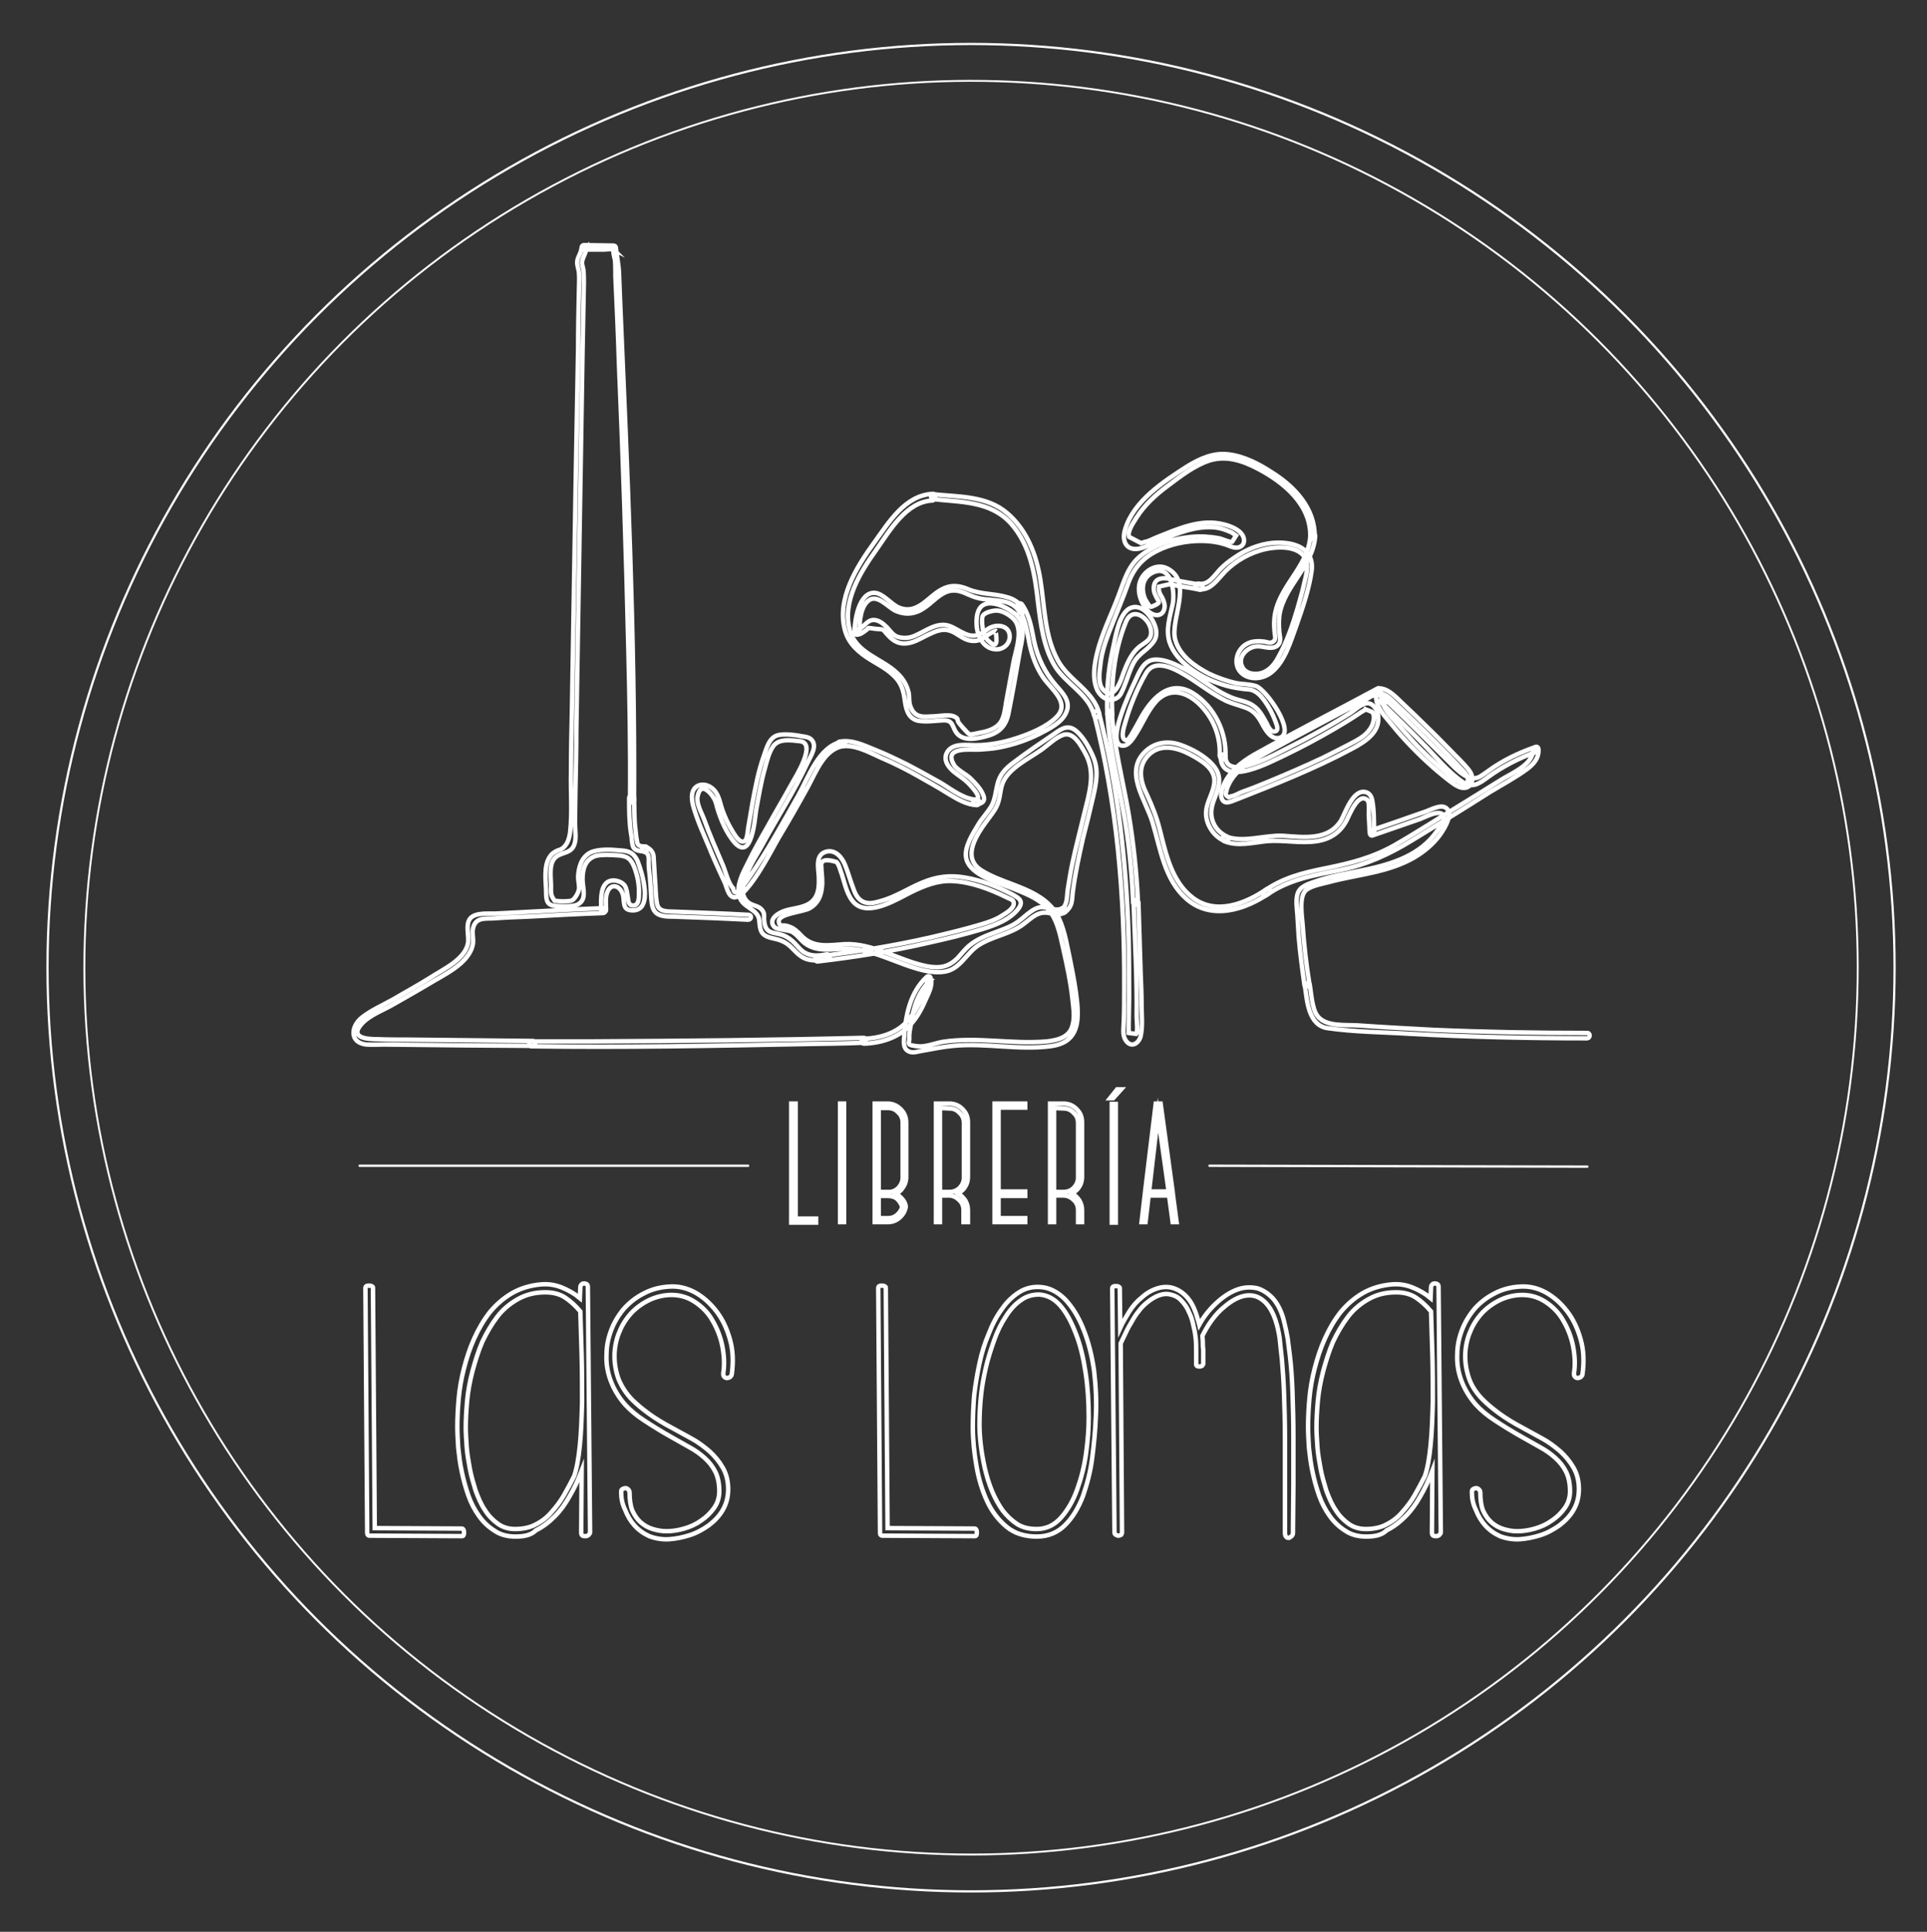 <?xml version="1.0" encoding="utf-8"?>
<!-- Generator: Adobe Illustrator 23.0.0, SVG Export Plug-In . SVG Version: 6.00 Build 0)  -->
<svg version="1.1" id="Capa_1" xmlns="http://www.w3.org/2000/svg" xmlns:xlink="http://www.w3.org/1999/xlink" x="0px" y="0px"
	 viewBox="0 0 434 435" style="enable-background:new 0 0 434 435;" xml:space="preserve">
<rect x="0" y="0" width="434" height="435" fill="#333333" stroke="none"/>
<style type="text/css">
	.st0{fill:none;stroke:#FFFFFF;stroke-miterlimit:10;}
	.st1{fill:none;stroke:#FFFFFF;stroke-width:0.523;stroke-linecap:round;stroke-linejoin:round;stroke-miterlimit:10;}
	.st2{fill:none;stroke:#FFFFFF;stroke-width:0.424;stroke-miterlimit:10;}
	.st3{fill:none;stroke:#FFFFFF;stroke-width:0.5;stroke-miterlimit:10;}
</style>
<g>
	<path class="st0" d="M357.5,232.6c-11.5,0-23.1-0.2-34.6-0.7c-5.7-0.3-11.4-0.6-17-1c-2.8-0.2-7.5,0.4-9.3-2.3
		c-1.1-1.6-1.3-5-1.6-6.8c-0.1-0.7-1.2-0.4-1.1,0.3c0.5,3.4,0.8,8.7,5,9.4c6.2,0.9,12.6,0.9,18.8,1.3c13.2,0.7,26.5,1,39.8,1
		C358.2,233.7,358.2,232.6,357.5,232.6"/>
	<path class="st0" d="M294.9,221.5c-0.7-4.3-1.2-8.6-1.5-13c-0.1-1.9-1-6.7,0.8-8.1c1.3-1,3.7-1.4,5.2-1.8
		c6.4-1.7,13.2-2.1,19.1-5.5c2.2-1.3,4.3-3,5.8-5.1c0.8-1.1,2.6-3.9,1.9-5.4c-0.9-2.1-4-0.2-5.3,0.2c-4,1.4-8,2.8-12.1,4.2
		c0.2,0.2,0.5,0.4,0.7,0.5c-0.1-2.3,0-4.8-0.4-7c-0.1-0.9-0.5-1.8-1.4-2.1c-3-0.9-4.7,4.7-5.7,6.4c-2.9,4.6-8.5,3.7-13.1,3.4
		c-4.1-0.2-9.1,1.7-12.9,0.1c-0.6-0.3-0.9,0.8-0.3,1.1c3,1.3,6.6,0.3,9.7,0c3.8-0.3,7.5,0.6,11.3,0c3-0.5,5.2-2,6.6-4.7
		c0.6-1.1,2.6-6.5,4.7-4.5c0.5,0.5,0.2,3,0.3,3.7c0.1,1.2,0.1,2.5,0.2,3.7c0,0.3,0.3,0.7,0.7,0.5l10.7-3.7c1.1-0.4,4.6-2.4,5.3-0.6
		c0.4,0.9-1.6,3.4-2.2,4.2c-4,5.1-10.7,6.9-16.8,8.1c-3.2,0.7-6.5,1.2-9.7,2.3c-1.7,0.6-3.8,1.1-4.3,3c-0.4,1.5-0.1,3.2,0,4.7
		c0.1,1.6,0.2,3.3,0.3,4.9c0.3,3.6,0.8,7.3,1.3,10.9C293.9,222.4,295,222.1,294.9,221.5"/>
	<path class="st0" d="M276.4,188.4c-1.7-0.8-2.9-2.1-3.4-3.9c-0.5-1.8,0-3.4,0.7-5.1c1-2.5,1.5-4.9-0.5-7.1
		c-1.8-2.1-4.8-3.7-7.4-4.6c-2.6-0.9-5.4-0.6-7.5,1.2c-5.5,4.7-0.2,11.2,1.3,16.4c1.8,6,2.7,12.8,7.6,17.1
		c5.6,4.9,13.2,2.5,18.7-1.3c0.6-0.4,0-1.3-0.6-0.9c-4.8,3.3-11.4,5.9-16.6,2c-4.8-3.6-6.1-9.9-7.5-15.4c-0.7-2.8-1.7-5.3-2.9-7.9
		c-1.5-3-2.2-6.3,0.4-8.9c2.6-2.6,6.3-1.7,9.2-0.2c2.4,1.3,5.8,3.1,5.6,6.3c-0.2,2.8-2.3,5-1.8,8c0.4,2.3,1.9,4.3,4.1,5.3
		C276.5,189.6,277.1,188.7,276.4,188.4"/>
	<path class="st0" d="M285.2,201.6c5-3.6,10.8-4.5,16.7-5.7c5.9-1.2,10.9-3.5,16-6.6c5.9-3.6,11.8-7.2,17.6-10.9
		c2.8-1.7,5.8-3.3,8.4-5.2c1.6-1.2,2.7-2.5,2.6-4.5c0-0.3-0.3-0.7-0.7-0.5c-2.8,1-5.6,2.2-8.2,3.8c-1.4,0.8-2.6,1.8-4,2.7
		c-2.2,1.5-4.4-0.4-6-1.9c-5.2-5.1-10.3-10.3-15.6-15.3c-0.5-0.5-1.3,0.3-0.8,0.8c3.1,3,6.2,6,9.2,9.1c2.8,2.8,5.6,6.3,8.9,8.6
		c2.2,1.6,3.8,0.5,5.8-1c3.3-2.4,7-4.3,10.9-5.7c-0.2-0.2-0.5-0.4-0.7-0.5c0,3.3-4.6,5.2-6.9,6.6c-2.8,1.7-5.6,3.5-8.4,5.2
		c-5.3,3.2-10.5,6.6-15.9,9.7c-4.9,2.8-10,4.1-15.5,5.2c-5.1,1-9.9,2.2-14.1,5.3C284.1,201,284.6,202,285.2,201.6"/>
	<path class="st0" d="M312.1,157.1c-0.5-0.4-1.1-0.6-1.7-0.5c-0.3,0-0.6,0.2-0.5,0.5c0.2,1.9,1.3,3.4,2.5,4.8c1.4,1.7,2.8,3.4,4.3,5
		c3,3.2,6.2,6.2,9.7,8.9c1.1,0.8,2.5,2,4,1.5c1.6-0.7,1.4-2.7,0.5-3.8c-1.3-1.7-3-3.2-4.4-4.7c-1.7-1.7-3.3-3.4-5-5
		c-1.9-1.9-3.8-3.7-5.7-5.5c-1.4-1.3-3-3.2-5.1-3.3c-0.7,0-0.7,1,0,1.1c1.7,0.1,3.1,1.9,4.3,3c1.4,1.3,2.8,2.6,4.1,3.9
		c2.7,2.6,5.3,5.2,7.9,7.9c0.7,0.7,1.3,1.4,2,2.1c0.6,0.7,1.6,1.5,1.6,2.5c-0.1,2.6-4-0.8-4.6-1.3c-2.7-2.2-5.3-4.6-7.7-7.2
		c-1.3-1.4-2.6-2.9-3.9-4.4c-1.3-1.5-3.1-3.3-3.2-5.3l-0.5,0.5c0.4,0,0.8,0.1,1.2,0.3C312.1,158.5,312.6,157.6,312.1,157.1"/>
	<path class="st0" d="M310.3,155c-8.9,4.8-17.9,9.4-26.7,14.3c-3,1.6-6.1,3.7-7.7,6.8c-0.5,1-1.1,2.4-0.8,3.5c0.5,1.7,1.9,1,3.2,0.5
		c8.9-3.5,17.8-7,26.2-11.5c2.8-1.5,6.3-3.6,5.9-7.3c-0.1-1.1-0.7-2.3-1.7-2.8c-1.5-0.7-3.4,1.3-4.5,2c-4.6,2.9-9.3,5.5-14.1,7.9
		c-2.3,1.1-13.9,7.8-14.1,2c0-0.7-1.1-0.7-1.1,0c0.3,7.3,11.7,0.9,14.6-0.4c3.7-1.8,7.3-3.7,10.9-5.8c1.9-1.1,3.7-2.2,5.5-3.4
		c0.3-0.2,0.7-0.5,1.1-0.7c0.2-0.1,0.4-0.2,0.5-0.4c0.5,0.2,1,0.4,1.5,0.6c0.9,0.9,0.2,3-0.4,3.8c-1.1,1.7-3,2.6-4.7,3.5
		c-1.9,1-3.9,2-5.9,3c-4,1.9-8.2,3.7-12.3,5.4c-1.9,0.8-3.9,1.6-5.9,2.3c-0.8,0.3-1.7,0.9-2.5,1c-0.2,0.1-0.4,0.2-0.6,0.2
		c-0.6-0.3-0.8-0.7-0.5-1.3c0.1-0.6,0.3-1.1,0.6-1.7c1.5-3,4.6-5,7.5-6.5c8.7-4.8,17.6-9.4,26.4-14.2
		C311.4,155.7,310.9,154.7,310.3,155"/>
	<path class="st0" d="M276,170.5c0.3-5.6-2.5-11.4-7.3-14.4c-5.5-3.4-9.6,1.5-12,6c-0.6,1.1-1.2,2.2-1.8,3.2
		c-0.1,0.1-0.8,1.4-1.1,1.4c-1.7,0-0.6-3.2-0.4-3.9c1.1-3.8,2.7-7.8,4.7-11.2c2.2-3.8,7.4-0.5,10.1,1.2c2.6,1.7,5.1,3.6,7.9,5
		c1.3,0.6,2.6,0.9,4,1.4c2,0.6,3,1.7,4,3.5c0.7,1.3,2.1,4.1,4.2,3.4c3.6-1.3-3.2-10.9-5.4-11.6c-1.5-0.5-3.1-0.4-4.6-0.7
		c-2.1-0.5-4.1-1.2-6-2.1c-3.1-1.6-6.6-4-7.6-7.6c-1.3-4.5,4.2-13-1.8-16.1c-2.2-1.1-4.7,0.2-5.8,2.2c-1.3,2.4-0.3,5.6,1.5,7.4
		c1.4,1.4,3.6,1.3,3.7-1.1c0-0.6-0.2-1.1-0.4-1.6c-0.1-0.3-0.3-0.6-0.5-0.9c-0.3-0.6-0.5-1.2-0.4-1.9c0.7-0.2,1.4-0.3,2.2-0.5
		c1,0,2.1,0.4,3.1,0.5c1.3,0.2,2.6,0.4,3.9,0.7c0.7,0.1,1-0.9,0.3-1.1c-1.7-0.3-3.4-0.6-5.1-0.9c-1.2-0.2-2.7-0.8-4-0.5
		c-1.5,0.3-1.8,1.9-1.4,3.2c0.1,0.3,0.3,0.6,0.4,0.9c0.6,1.2,1.1,1.2-0.3,1.9c-1.1,0.5-1,0.5-1.6-0.4c-0.2-0.3-0.4-0.7-0.6-1
		c-0.9-2.1-0.7-4.6,1.4-5.8c4.5-2.5,5.4,4.2,4.8,7c-0.6,2.8-1.6,5.6-0.7,8.5c0.8,2.4,2.5,4.2,4.4,5.7c2.2,1.7,4.8,3,7.4,3.8
		c1.5,0.5,3,0.8,4.6,1c0.6,0.1,1.3,0.1,1.9,0.2c1.4,0.4,2.3,1.4,3.1,2.5c1,1.4,1.8,2.9,2.4,4.5c0.2,0.6,1.2,2.6-0.5,2.4
		c-0.6-0.1-1.2-1.3-1.4-1.8c-1.1-1.9-1.8-3.5-3.9-4.5c-1.3-0.6-2.8-0.8-4.2-1.4c-1.4-0.6-2.7-1.3-4-2.2c-2.4-1.5-4.6-3.3-7.1-4.5
		c-1.9-1-4.5-2.1-6.6-1.7c-2.3,0.5-3.2,3.5-4.1,5.3c-0.8,1.7-6.4,13.5-2.7,14c1.5,0.2,2.6-1.8,3.3-2.9c1.5-2.4,2.6-5.2,4.6-7.3
		c3.7-3.6,8.1-1.2,10.9,2.4c2.3,2.9,3.4,6.5,3.2,10.1C274.9,171.2,276,171.2,276,170.5"/>
	<path class="st0" d="M269.6,132.6c2.5,0.6,4-1.3,5.5-3c2.2-2.6,5.3-4.6,8.6-5.6c2.8-0.9,8.4-1.5,10.2,1.6c1,1.7,0.2,4.1-0.2,5.9
		c-0.4,1.9-1,3.7-1.5,5.6c-1.1,3.7-2.4,7.5-4.3,10.9c-0.8,1.5-1.9,2.9-3.6,3.5c-1.5,0.5-3.7,0.3-4.5-1.3c-1.1-2.1,0.8-4.2,2.8-4.6
		c1.4-0.3,2.8,0.5,4.2,0.2c0.9-0.2,1.4-0.8,1.5-1.6c0.1-0.7-0.2-1.5-0.2-2.3c-0.1-1.2-0.1-2.5,0.1-3.7c1.2-6.4,7.5-10.7,8-17.4
		c0.1-0.7-1-0.7-1.1,0c-0.5,7.1-7.6,11.5-8.1,18.7c-0.1,1.1,0,2.2,0.1,3.2c0.1,0.7,0.4,1.6-0.8,2c-0.4,0.1-1-0.1-1.4-0.2
		c-1.5-0.2-3-0.2-4.3,0.6c-2.3,1.4-3,5-0.7,6.7c2,1.5,4.9,1,6.7-0.6c2.8-2.4,4.1-6.8,5.3-10.1c1.4-4,2.9-8.3,3.5-12.5
		c0.5-3.5-1.6-5.6-5-6.2c-3.9-0.7-7.9,0.4-11.2,2.4c-1.6,1-3.2,2.1-4.5,3.5c-1.3,1.4-2.6,3.6-4.8,3.1
		C269.2,131.4,268.9,132.5,269.6,132.6"/>
	<path class="st0" d="M296.1,120.9c0.1-6.4-4.5-11.3-9.6-14.5c-2.9-1.9-6.3-3.7-9.9-4.1c-3.4-0.4-6.4,1-9.2,2.7
		c-5.3,3.4-12.1,7.8-14,14.2c-0.6,1.8-0.3,4.1,1.9,4.4c1.5,0.2,3.1-0.7,4.5-1.3c2-0.8,4-1.7,6.1-2.4c2.1-0.7,4.2-1.2,6.4-1.2
		c1,0,2,0.1,3,0.4c0.7,0.2,1.4,0.5,2.1,0.8c0.3,0.2,0.7,0.5,1,0.7c-0.3,0.5-0.6,0.9-0.9,1.4c-0.5,0.2-2.3-0.7-3-0.8
		c-0.8-0.1-1.6-0.3-2.3-0.3c-1.8-0.2-3.7-0.1-5.5,0.2c-3.4,0.5-6.9,1.8-9.6,3.9c-3,2.3-3.8,5.5-5.1,8.9c-1.4,3.8-3.2,7.4-4.4,11.3
		c-0.9,3-1.8,6.9-0.6,9.9c0.7,1.7,2.6,3.2,4.5,2.1c0.9-0.5,1.2-1.5,1.6-2.4c0.8-1.9,1.3-3.9,2.3-5.7c1.1-1.9,2.8-2.6,4.1-4.2
		c0.9-1,1.1-2.1,0.8-3.4c-0.5-2.1-2.8-5.5-5.4-4.7c-3,0.9-3.7,7.1-4.3,9.5c-1.1,4.8-1.4,9.8-1.2,14.7c0,0.7,1.1,0.7,1.1,0
		c-0.3-7,0.4-14.5,3.1-21c1.5-3.6,5.2-0.8,5.6,1.8c0.4,2.4-1.4,2.8-2.8,4c-1.7,1.5-2.6,3.7-3.4,5.8c-0.4,1.2-2.1,6.8-4.7,3.5
		c-1-1.2-0.7-3.7-0.5-5.2c0.3-3.4,1.6-6.6,2.8-9.6c1.1-2.8,2.3-5.6,3.3-8.4c1.2-3.6,3.2-6.1,6.6-7.8c3.1-1.6,6.6-2.3,10-2.3
		c1.7,0,3.5,0.2,5.1,0.7c0.9,0.2,2.2,1,3.2,0.8c1.1-0.2,1.6-1.1,1.3-2.2c-0.5-1.7-2.8-2.6-4.4-3c-5.3-1.4-10.4,1-15.2,2.9
		c-0.8,0.3-1.8,0.9-2.6,1c-0.3,0.1-0.6,0.2-0.9,0.3c-0.9-0.5-1.8-0.9-2.7-1.4c-0.5-1.2,1.1-3.4,1.7-4.4c1.8-2.8,4.3-5.1,7-7.1
		c2.8-2.1,6-4.6,9.4-5.7c3.9-1.2,7.6,0.1,11,1.9c5.7,3,11.8,8,11.7,15.1C295,121.6,296,121.6,296.1,120.9"/>
	<path class="st0" d="M249.4,160.6c0.4,7.3,2.2,14.4,3.5,21.5c1.3,7,2,14,2.3,21.1c0,0.7,1.1,0.7,1.1,0c-0.3-6.7-1-13.3-2.1-19.9
		c-1.3-7.6-3.3-15.1-3.8-22.8C250.5,159.9,249.4,159.9,249.4,160.6"/>
	<path class="st0" d="M255.3,203.2c0.3,8.6,0.8,17.2,0.7,25.8c0,0.5,0.3,3.4-0.1,3.8c-0.6-0.1-1.2-0.1-1.7-0.2c0-0.6,0-1.1,0-1.7
		c0-2,0.1-4,0.1-6c0-4.5,0-9-0.1-13.5c-0.5-17.2-2.4-34.3-6.7-50.9c-0.2-0.7-1.2-0.4-1.1,0.3c5.2,20.1,6.9,40.9,6.8,61.6
		c0,2.5,0,5-0.1,7.5c0,1.3-0.4,3.1,0.4,4.3c1.2,1.9,3,0.8,3.4-0.9c0.5-2.2,0.2-4.9,0.2-7.1c0-2.3-0.1-4.6-0.2-6.9
		c-0.2-5.4-0.3-10.8-0.5-16.1C256.3,202.5,255.2,202.5,255.3,203.2"/>
	<path class="st0" d="M247.6,160.8c-1.2-5.2-6.8-7.5-9.3-12c-3.1-5.6-3-12.2-4-18.3c-0.9-5.6-3-11.1-7.4-14.9
		c-4.6-4-11-3.7-16.7-4.3c-0.7-0.1-0.7,1,0,1.1c6.3,0.7,12.9,0.4,17.5,5.5c4.4,5,5.4,11.5,6.1,17.9c0.6,4.8,1.2,9.7,3.6,13.9
		c2.4,4.2,7.9,6.6,9,11.4C246.7,161.8,247.7,161.5,247.6,160.8"/>
	<path class="st0" d="M210.1,111.2c-6.3,0.3-9.9,6.4-13.3,11.1c-3.9,5.4-8.4,12.6-6.5,19.6c0.8,3.1,3.2,5.1,5.8,6.7
		c1.6,1,3.4,1.9,4.8,3.2c2,1.7,2.6,3.5,2.9,6.1c0.3,2,0.8,3.9,3,4.4c1.8,0.3,3.8,0,5.6-0.1c2.3-0.1,2,1.4,3,2.8
		c1.6,2.1,4.9,1.3,7,0.7c2.9-0.8,4.3-2.5,4.8-5.4c0.9-4.5,1.7-9.1,2.5-13.7c0.5-2.6,1.4-5.7-0.6-7.9c-1.4-1.5-5-3.4-7.1-2.7
		c-2.1,0.6-2.2,3.5-2,5.3c0.3,2.2,1.6,4.7,4.1,4.9c1.8,0.2,3.4-1.2,3.3-3c-0.1-2.3-2.6-2.7-4.3-1.9c-0.9,0.4-1.6,1.2-2.6,1.6
		c-1.7,0.6-2.8,0-4.2-0.7c-1.3-0.7-2.4-1.5-3.9-1.5c-1.9,0-3.6,1.1-5.2,1.9c-1.4,0.7-2.4,1.2-4.1,1c-1.8-0.2-2.2-1.1-3.3-2.3
		c-0.8-0.8-1.8-1.7-3.1-1.7c-1.7,0.1-2.2,2-3.8,2.2c0.2,0.2,0.5,0.4,0.7,0.5c-0.1-2.1,0.2-5.9,2.2-7.2c1.9-1.2,4.2,1.6,5.8,2.4
		c2.4,1.1,4.6,0.8,6.7-0.7c1.2-0.8,2.2-1.9,3.4-2.7c2.1-1.5,3.9-1.4,6.2-0.3c1.5,0.7,2.9,1.1,4.6,1.2c2.6,0.3,5.6,0.2,7.1,2.8
		c0.4,0.6,1.3,0.1,0.9-0.6c-0.8-1.4-2.1-2.3-3.6-2.7c-3-0.9-5.9-0.6-8.8-1.8c-3.5-1.5-5.7-0.6-8.5,1.8c-2.2,1.9-4.4,3.6-7.4,2.2
		c-1.6-0.8-3.4-3.1-5.2-3.2c-3.6-0.2-4.6,6.5-4.5,8.9c0,0.4,0.3,0.6,0.7,0.5c0.7-0.1,1-0.4,1.6-0.8c1.3-0.8-0.2-0.8,2.4-0.5
		c1.8,0.2,1.5-0.1,2.4,1c1.2,1.4,2.4,2.4,4.3,2.3c1.8-0.1,3.2-1,4.8-1.8c1.9-0.9,3.6-1.8,5.7-0.9c1,0.4,1.9,1.2,3,1.7
		c1.2,0.5,2.3,0.6,3.5,0.1c0.4-0.2,3.1-2.2,3.5-1.9c-0.5-0.3,1.2,5.2-1.9,2.1c-0.9-0.9-1.2-2.5-1.3-3.7c0-0.5-0.1-1.6,0.2-1.9
		c0.5-0.8,2.6-1.2,3.3-1.1c1.2,0.1,2.7,1,3.5,1.8c2.5,2.4,0.5,7.2,0,10.1l-1.6,8.7c-0.2,1.3-0.4,3.1-1.1,4.3c-1,1.7-3.1,2.3-4.9,2.6
		c-0.6,0.1-1.8,0.5-2.3,0.3c-0.3-0.1-2.3-2.4-2.4-2.6c-0.4-0.7,0-0.8-0.7-1.2c-1.2-0.8-3.7-0.2-5-0.2c-2,0.1-4.1,0.5-5.1-2.1
		c-0.4-0.9-0.3-2.1-0.4-3c-0.4-1.9-1.3-3.4-2.7-4.7c-3.5-3.3-9.2-4.4-10.6-9.6c-1.8-6.4,2.4-13.1,5.9-18c3.1-4.4,6.8-11,12.8-11.2
		C210.8,112.3,210.8,111.2,210.1,111.2"/>
	<path class="st0" d="M229.2,136.7c1.8,2.5,2.1,5.6,2.7,8.5c0.6,2.6,1.5,5.1,3,7.3c1.8,2.7,6.4,5.8,2.9,9.1
		c-2.3,2.2-5.8,3.6-8.8,4.6c-3,1-6.2,1.6-9.3,1.6c-2,0-4.8-0.5-6.2,1.3c-1,1.4-0.5,2.8,0.6,4c1,1.1,2.4,1.8,3.5,2.8
		c0.4,0.3,4.1,4,2.1,4.1c-0.7,0.1-0.7,1.1,0,1.1c1.7-0.1,2.4-0.8,1.6-2.4c-0.6-1.3-1.7-2.4-2.7-3.4c-0.9-0.9-3.1-2-3.7-3
		c-2.6-4.3,3.7-3.4,5.6-3.5c1.5-0.1,3.1-0.2,4.6-0.5c3.1-0.6,6.1-1.6,8.9-3c2.1-1.1,5.1-2.5,6.1-4.8c1.2-2.5-0.7-4.4-2.3-6.2
		c-2.5-2.9-4.1-6.2-4.9-9.9c-0.6-3-1-5.9-2.8-8.4C229.7,135.6,228.8,136.1,229.2,136.7"/>
	<path class="st0" d="M220.1,180.1c-3-0.1-5.7-2.3-8.2-3.8c-2.5-1.4-5-2.8-7.5-4.1c-2.4-1.2-4.9-2.4-7.4-3.4c-2.5-1-5.1-2.3-7.9-1.8
		c-0.7,0.1-0.4,1.2,0.3,1.1c3-0.6,6.5,1.4,9.2,2.6c2.6,1.1,5.2,2.4,7.7,3.8c2.5,1.4,5,2.8,7.4,4.3c2,1.2,4,2.4,6.3,2.5
		C220.8,181.2,220.8,180.2,220.1,180.1"/>
	<path class="st0" d="M189.7,167c-5.3,1-7.6,8-9.9,12.1c-3.5,6.2-7,12.6-11.1,18.5c-0.5,0.8-1.1,1.6-1.8,2.3
		c-0.1,0.1-0.2,0.2-0.3,0.3c-0.8,1.1-1.3,1-1.5-0.2c-1.1-1.1-1.7-3.8-2.3-5.2c-1.5-3.5-3-6.9-4.3-10.5c-0.5-1.3-1.7-3.4-1.4-4.9
		c0.7-4,3.6-0.2,4,1c0.2,0.5,0.3,1,0.4,1.4c0.8,2.7,2.1,5.9,4.1,8.1c3.8,3.9,4.4-5.7,4.7-7.5c0.6-3.2,1.1-6.4,2-9.5
		c0.4-1.5,0.9-3.5,1.8-4.8c1.3-1.9,4-1.4,6.1-1.2c3.8,0.5-1,8-2,9.8c-1.7,3.1-3.5,6.1-5.2,9.2c-1.6,2.8-3.2,5.6-4.6,8.5
		c-1.1,2.2-2.6,4.9-1.9,7.4c0.7,2.7,4.3,2.8,4.5,5.5c0.2,2.2,0.3,3.3,2.7,3.9c1.9,0.4,3.2,0.8,4.6,2.2c0.7,0.7,1.4,1.5,2.2,2
		c1.8,1.2,4,0.9,6,0.6c0.7-0.1,0.4-1.2-0.3-1.1c-1.6,0.3-3.3,0.5-4.8-0.3c-1-0.5-1.7-1.5-2.5-2.3c-0.7-0.7-1.5-1.3-2.5-1.7
		c-2.2-0.8-4-0.1-4.3-3.3c-0.1-0.9,0.2-1.5-0.4-2.3c-0.7-1-1.9-1-2.9-1.6c-4-2.6,1.1-9.9,2.7-12.8c3.4-6.3,7.4-12.4,10.4-18.9
		c0.7-1.5,2.3-3.8,0.8-5.2c-0.5-0.5-1.3-0.6-2-0.7c-1.5-0.3-3.8-0.6-5.3-0.3c-2.1,0.4-2.7,2.8-3.3,4.5c-1.3,3.6-2,7.4-2.7,11.2
		c-0.3,1.8-0.6,3.5-0.9,5.3c-0.1,0.6-0.2,2.4-0.7,2.8c-1.1,0.9-2.3-1.3-2.7-1.9c-1-1.6-1.8-3.3-2.4-5c-0.5-1.4-0.7-3.1-1.7-4.3
		c-0.8-1-2.2-1.7-3.5-1.3c-2,0.7-1.8,3-1.4,4.6c0.9,3.3,2.4,6.5,3.7,9.6c0.7,1.8,1.5,3.5,2.3,5.3c0.4,0.9,0.8,1.7,1.2,2.6
		c0.3,0.8,0.7,2.4,1.4,2.9c2.8,2.3,9.6-11.4,10.7-13.2c2.3-3.8,4.5-7.7,6.6-11.5c1.8-3.3,3.6-8.3,7.8-9.1
		C190.7,167.9,190.4,166.9,189.7,167"/>
	<path class="st0" d="M184.2,216.5c8.4-1,16.7-2.3,24.9-4.2c4.1-0.9,8.2-1.9,12.2-3.1c2.9-0.9,6.1-2.1,8-4.5
		c1.4-1.8,0.2-2.5-1.5-3.4c-3.3-1.7-6.8-3.1-10.5-3.7c-3.3-0.6-6.4-0.2-9.5,1.1c-3.2,1.3-6.1,3.3-9.5,4.2c-1,0.3-2.1,0.6-3.1,0.4
		c-1.7-0.3-2.5-1.7-3-3.2c-0.7-1.8-1.2-3.7-1.9-5.4c-0.7-1.7-2.2-3.5-4.3-2.9c-2.4,0.7-1.7,3.6-1.6,5.4c0.1,2.3,0.1,4.9-2.2,6.3
		c-1.7,1-3.7,1-5.5,1.6c-1.2,0.4-3.6,1.7-2.5,3.4c0.4,0.6,1.2,0.7,1.9,0.8c0.8,0.2,1.7,0.2,2.4,0.6c1,0.6,1.7,1.6,2.5,2.3
		c2.3,1.9,5.1,1.7,7.9,1.5c4.4-0.4,7.9,0.9,11.9,2.4c3.5,1.3,8.1,3.3,11.9,2.7c3.5-0.5,4.9-4.1,7.6-5.9c3.2-2.1,7.2-2.5,10.2-4.8
		c1.9-1.4,3.2-3,5.8-2.5c1.3,0.3,2.3,0.6,3.5-0.2c0.6-0.4,0-1.3-0.6-0.9c-1.3,0.9-3.4-0.4-4.9-0.2c-0.8,0.1-1.5,0.5-2.2,1
		c-1,0.7-1.9,1.6-2.9,2.3c-1.4,1-3.1,1.6-4.7,2.2c-2.2,0.8-4.4,1.6-6.3,3.2c-0.9,0.8-1.7,1.8-2.5,2.7c-2,2-3.9,2.4-6.8,1.9
		c-6.3-1.2-12.2-5.3-18.7-5c-3.3,0.2-6.6,0.9-9.3-1.5c-0.7-0.7-1.4-1.5-2.2-2c-0.5-0.3-0.8-0.4-1.4-0.6c-1.1-0.3-1.8,0.3-1.9-1
		c-0.1-1.8,5.4-2.1,7-3c1.7-1,2.5-2.6,2.7-4.6c0.2-1.4,0-2.8-0.1-4.2c0-0.1,0-0.3,0-0.4c-0.3-1.6,0.8-2,3.4-1.2
		c0.6,0.6,0.9,2.1,1.2,2.8c0.7,2.1,1.2,5,3,6.6c3.4,2.9,9.7-1.2,12.8-2.7c2.9-1.4,5.9-2.6,9.2-2.4c4.1,0.2,8.3,1.8,12,3.6
		c0.3,0.2,1.5,0.6,1.6,0.9c0.7,1.4-1.6,2.7-2.4,3.2c-1.5,1-3.3,1.6-5,2.1c-3.7,1.1-7.5,2-11.3,2.9c-8.4,1.9-17,3.3-25.6,4.3
		C183.5,215.5,183.5,216.6,184.2,216.5"/>
	<path class="st0" d="M239.8,205.5c1.7-1.4,1.6-2.4,1.8-4.5c0.5-4.1,1.4-8.2,2.3-12.2c0.8-3.1,1.6-6.3,2.3-9.4c0.7-3.1,1.3-6,0-9
		c-0.8-1.9-2.1-4.3-3.7-5.7c-1.8-1.6-3.2-0.8-5,0.5c-3.1,2.1-6.2,4.2-9.1,6.4c-1.9,1.4-3.3,2.8-3.8,5.2c-0.4,1.7-0.5,3.2-1.3,4.7
		c-0.9,1.5-2.1,2.7-3,4.2c-1.2,2-3.2,5.1-2.7,7.5c0.7,3.9,7.6,5.7,10.6,6.9c2.5,1,5.1,2,7.1,3.8c2.8,2.6,3.4,6.4,4.2,9.9
		c0.8,3.6,1.6,7.2,2,10.9c0.2,1.9,0.6,4.1,0.1,6c-0.6,2.8-3.2,3.5-5.8,3.8c-7.9,0.7-15.7-1.1-23.5,0.1c-1.7,0.3-3.9,1.2-5.6,1
		c-2.7-0.3-1.9-0.5-1.9-1.8c-0.1-1,0.2-2.3,0.4-3.3c0.5-3.7,1.6-7.2,4.4-9.8c-0.3-0.1-0.6-0.2-0.9-0.2c0.5,1.6-1.1,4.2-1.8,5.6
		c-0.8,1.5-1.7,3.1-3,4.3c-2.4,2.4-6,3.4-9.3,3.5c-0.7,0-0.7,1.1,0,1.1c3.7-0.1,7.7-1.3,10.3-4.1c1.5-1.6,2.6-3.5,3.4-5.4
		c0.7-1.6,1.9-3.6,1.3-5.3c-0.1-0.4-0.6-0.5-0.9-0.2c-3.8,3.5-4.8,8.9-5.1,13.9c-0.1,1.4,0,2.6,1.5,3c0.8,0.2,1.9-0.2,2.7-0.3
		c2.3-0.4,4.6-0.9,6.9-1.1c7.2-0.7,14.5,1,21.8,0.1c5.8-0.7,6.6-4.6,6.1-9.8c-0.3-3.1-0.9-6.2-1.5-9.2c-0.7-3.2-1.2-6.8-2.6-9.8
		c-2-4.3-6.3-6.1-10.5-7.7c-2.4-0.9-4.9-1.8-7.1-3.2c-4.5-3-0.7-8.3,1.6-11.4c0.7-1,1.5-1.9,2-3c0.7-1.5,0.7-3,1.1-4.5
		c1-3.8,5.9-6,9-8.2c1.4-1,3.1-2.7,4.8-3.3c2.4-0.9,4.1,2.5,5,4.1c2.5,4.4,0.9,9-0.2,13.6c-0.9,3.8-1.9,7.5-2.7,11.3
		c-0.4,1.9-0.7,3.8-1,5.7c-0.3,2,0,3.5-1.6,4.8C238.4,205.1,239.2,205.9,239.8,205.5"/>
	<path class="st0" d="M120,234.4l-28-0.3c-2.3,0-4.7,0-7-0.1c-1.8,0-6.7-0.1-3.4-3.6c1.8-1.9,4.9-3,7.1-4.3c2.6-1.5,5.3-3,7.8-4.5
		c3.4-2.1,9.2-4.6,10-9c0.2-1.1-0.2-2.3,0-3.4c0.5-2.7,2.7-2.3,4.6-2.4c2.7-0.2,5.3-0.3,8-0.4c5.6-0.3,11.1-0.6,16.7-0.8
		c0.7,0,0.7-1.1,0-1.1c-5.4,0.2-10.8,0.5-16.3,0.8c-2.5,0.1-5.1,0.3-7.6,0.4c-1.6,0.1-4.6-0.3-5.9,1c-1.3,1.4-0.3,4.1-0.6,5.7
		c-0.7,3.7-5.7,5.9-8.6,7.8c-2.7,1.7-5.5,3.2-8.2,4.8c-2.3,1.3-5.1,2.5-7.2,4.2c-2.4,2-2.7,5.6,1.1,6c1.3,0.1,2.7,0,4,0
		c6.3,0.1,12.6,0.1,18.8,0.2l14.6,0.1C120.7,235.5,120.7,234.4,120,234.4"/>
	<path class="st0" d="M168.6,206c-5.5-0.3-10.9-0.5-16.4-0.7c-1.6-0.1-3.8,0.2-4.2-1.7c-0.4-1.9-0.3-3.9-0.5-5.8
		c-0.1-1.7-0.2-3.3-0.3-5c-0.1-1-0.9-1.9-1.9-2.1c-0.7-0.2-1,0.9-0.3,1.1c1.3,0.3,1.1,1.5,1.1,2.5c0,0.9,0.1,1.8,0.2,2.6
		c0.2,1.9,0.3,3.8,0.4,5.6c0.1,1.1,0.2,2.3,1.1,3.1c1,0.8,2.6,0.8,3.8,0.8c5.6,0.2,11.2,0.4,16.8,0.7
		C169.4,207.1,169.3,206,168.6,206"/>
	<path class="st0" d="M145.3,190.6c-0.4,0-0.9,0-1.3-0.2c-0.4-0.2-0.4-0.4-0.5-0.8c-0.2-1-0.3-2-0.4-3c-0.3-2.3-0.2-4.6-0.3-6.9
		c0-0.7-1.1-0.7-1.1,0c0,2.7,0,5.3,0.4,7.9c0.1,0.5,0.2,1.1,0.2,1.6c0.1,0.5,0.1,1,0.3,1.5c0.4,0.9,1.7,1,2.6,1
		C146,191.7,146,190.6,145.3,190.6"/>
	<path class="st0" d="M142.8,180.2c0.2-37.2-1.5-74.4-3.1-111.5c-0.1-2.5-0.2-5-0.3-7.5c-0.1-1.9-0.5-3.5-0.7-5.5
		c0-0.2-0.3-0.4-0.5-0.4c-2.2,0-4.5-0.1-6.7-0.1c-0.3,0-0.5,0.3-0.5,0.5c-0.1,1.3-0.9,2.1-1,3.2c-0.1,0.8,0.4,1.9,0.4,2.7
		c0.1,1.1,0,2.2,0,3.3c-0.1,4.5-0.2,9-0.2,13.5l-0.5,27.5c-0.3,18.2-0.6,36.3-0.9,54.5c-0.1,4.5-0.2,9-0.2,13.5
		c-0.1,4.4,0.3,9.1-0.2,13.5c-0.2,1.5-0.7,3.1-2,3.8c-0.3,0.2-0.7,0.2-1,0.4c-0.6,0.3-1.1,0.6-1.5,1.2c-1.6,2.2-0.9,5.9-0.9,8.3
		c0,1.8,0.3,2.8,2.2,2.9c1.3,0.1,3.3,0.2,4.6-0.2c2.6-1,1.4-3.8,1.4-5.8c0-2.3,0.6-4.6,3.1-5.3c1.4-0.3,3.3-0.2,4.7-0.1
		c2.2,0.1,3.1,0.7,3.9,2.8c0.7,1.9,1.1,3.9,1,5.9c0,0.9,0,2.6-1.3,2.6c-1.1,0-1.1-1.1-1.2-1.9c-0.2-0.9-0.2-1.8-0.7-2.6
		c-0.8-1.1-3-1.6-4.1-0.6c-1.5,1.3-1.2,4.4-1.2,6.1c0,0.7,1.1,0.7,1.1,0c0-1.2-0.2-2.6,0.2-3.8c0.9-2.7,3.4-1.5,3.7,0.9
		c0.2,1.8,0,3,2.2,3c4.6-0.1,2-8.6,1-11.1c-0.8-1.8-1.9-2.3-3.8-2.4c-2.1-0.2-5-0.4-6.9,0.5c-2,1.1-2.6,3.3-2.7,5.5
		c0,0.8,0.3,1.9,0.2,2.7c-0.1,0.8-1,2.4-1.7,2.6c-0.7,0.2-2.4,0.2-3.1,0.1c-0.9-0.2-0.4,0.4-1.1-0.7c-0.5-0.8-0.4-1.6-0.4-2.6
		c0-1.9-0.5-4.7,0.7-6.2c1.2-1.6,3.7-1,4.5-3.1c0.6-1.4,0.2-3.5,0.2-5c0-2.4,0.1-4.8,0.1-7.3c0.1-4.5,0.2-9,0.2-13.5
		c0.3-18.2,0.6-36.3,0.9-54.5l0.5-30.6c0.1-5.2,0.2-10.4,0.3-15.6c0-1,0-2-0.1-3c-0.1-0.6-0.4-1.4-0.3-1.9c0.2-1.1,0.9-1.9,1-3.2
		c-0.2,0.2-0.4,0.4-0.5,0.5c1.5,0,2.9,0,4.4,0c0.4,0,1.8-0.2,2.2,0c-0.3-0.3,0.2,2.1,0.3,2.3c0.1,1.2,0.1,2.5,0.1,3.7
		c0.3,6.6,0.6,13.1,0.8,19.7c0.9,21.2,1.6,42.4,2.1,63.7c0.3,11.5,0.5,22.9,0.4,34.4C141.7,180.9,142.8,180.9,142.8,180.2"/>
	<path class="st0" d="M194.5,233.7c-20.4,0.5-40.9,0.7-61.4,0.8c-4.5,0-8.9,0-13.4,0c-0.7,0-0.7,1.1,0,1.1
		c20.5,0.3,40.9-0.1,61.4-0.5c4.4-0.1,8.9-0.1,13.3-0.3C195.2,234.8,195.2,233.7,194.5,233.7"/>
	<path class="st0" d="M82.3,290c0-0.2,0.1-0.3,0.2-0.4c0.2-0.1,0.3-0.1,0.6-0.1c0.2,0,0.4,0,0.6,0.1c0.2,0.1,0.3,0.2,0.3,0.3
		l0.4,54.2l19.6,0.1c0.2,0,0.3,0.1,0.4,0.3c0.1,0.2,0.1,0.4,0.1,0.6c0,0.2,0,0.4-0.1,0.6c-0.1,0.2-0.2,0.2-0.3,0.2l-20-0.1h-0.9
		c-0.3,0-0.5-0.2-0.5-0.6L82.3,290z"/>
	<path class="st0" d="M116.1,346c-1.8,0-3.4-0.4-4.7-1.3c-1.3-0.8-2.5-1.9-3.5-3.3c-1-1.4-1.8-2.9-2.4-4.6c-0.6-1.7-1.1-3.5-1.5-5.4
		c-0.4-1.8-0.6-3.6-0.8-5.4c-0.1-1.7-0.2-3.3-0.2-4.7c0-1.9,0.1-4,0.3-6.3c0.2-2.3,0.6-4.6,1.2-6.9c0.6-2.3,1.3-4.5,2.3-6.7
		c1-2.2,2.1-4.1,3.5-5.9c1.4-1.7,3.1-3.2,5-4.3c1.9-1.1,4.2-1.8,6.7-2c1.5-0.1,3,0.1,4.5,0.7c1.5,0.6,2.9,1.4,4.1,2.4l0.1-2.4
		c0-0.3,0.1-0.5,0.3-0.7c0.2-0.2,0.4-0.2,0.6-0.2c0.2,0,0.4,0.1,0.6,0.2c0.2,0.2,0.2,0.4,0.2,0.7l0.5,55.2c0,0.1-0.1,0.3-0.3,0.5
		c-0.2,0.2-0.4,0.3-0.7,0.3c-0.3,0-0.5,0-0.7-0.1c-0.2-0.1-0.3-0.3-0.3-0.8l0.1-13.8c-0.8,2.1-1.7,4-2.7,5.7c-1,1.8-2.1,3.3-3.4,4.6
		c-1.3,1.3-2.6,2.3-4.2,3.1C119.6,345.7,118,346,116.1,346 M104.9,321.5c0,1.2,0.1,2.6,0.2,4.2s0.4,3.2,0.7,4.9
		c0.3,1.7,0.8,3.3,1.3,5c0.6,1.6,1.2,3.1,2.1,4.4c0.8,1.3,1.8,2.3,2.9,3.1c1.1,0.8,2.4,1.2,3.9,1.2c1.7,0,3.3-0.3,4.6-1
		c1.4-0.7,2.6-1.6,3.6-2.8c1-1.1,2-2.4,2.8-3.8c0.8-1.4,1.6-2.9,2.3-4.3c0.6-1.7,1-4,1.3-7c0.3-3,0.4-6.2,0.5-9.7
		c0-3.5,0-7-0.1-10.6c-0.1-3.6-0.2-6.8-0.3-9.8c-1.1-1.3-2.2-2.3-3.4-3.1c-1.2-0.8-2.7-1.2-4.5-1.2c-2.3,0-4.3,0.5-6.1,1.5
		c-1.8,1-3.4,2.3-4.7,4c-1.3,1.7-2.4,3.6-3.4,5.7c-0.9,2.1-1.6,4.4-2.2,6.6c-0.6,2.3-1,4.5-1.2,6.7
		C105,317.8,104.9,319.7,104.9,321.5"/>
	<path class="st0" d="M139.9,335.9c0-0.3,0.1-0.5,0.3-0.6c0.2-0.1,0.4-0.2,0.7-0.2c0.2,0,0.4,0.1,0.6,0.3c0.2,0.2,0.3,0.4,0.3,0.8
		c0,1.5,0.2,2.9,0.6,3.9c0.5,1.1,1.1,2,1.9,2.7c0.8,0.7,1.7,1.2,2.7,1.5c1,0.3,2,0.5,3.1,0.5c1.3,0,2.6-0.2,4-0.6
		c1.4-0.4,2.7-1,3.8-1.8c1.2-0.8,2.1-1.7,2.9-2.8c0.8-1.1,1.2-2.4,1.2-3.8c0-1.7-0.3-3.2-0.9-4.4c-0.6-1.2-1.4-2.2-2.4-3.1
		c-1-0.9-2.1-1.7-3.4-2.4c-1.3-0.7-2.6-1.5-3.9-2.2c-2.5-1.4-4.6-2.7-6.4-3.9c-1.7-1.1-3.1-2.3-4.2-3.5c-1.5-1.7-2.6-3.6-3.3-5.5
		c-0.7-1.9-1-3.9-0.9-5.8c0-1.9,0.4-3.8,1.1-5.6c0.7-1.8,1.7-3.4,2.9-4.8c1.3-1.4,2.7-2.5,4.5-3.4c1.7-0.9,3.7-1.4,5.8-1.5
		c1.9-0.1,3.7,0.3,5.6,1.3c1.8,1,3.4,2.4,4.8,4.2c1.4,1.8,2.4,3.9,3.1,6.4c0.7,2.4,0.8,5.1,0.4,7.9c0,0.2-0.2,0.4-0.4,0.6
		c-0.2,0.1-0.4,0.2-0.7,0.2c-0.2,0-0.4-0.1-0.6-0.3c-0.2-0.2-0.2-0.4-0.2-0.8c0.3-1.9,0.2-3.9-0.2-6c-0.4-2.1-1.2-4.1-2.2-5.8
		c-1-1.8-2.4-3.2-4.1-4.3c-1.7-1.1-3.6-1.6-5.7-1.5c-1.8,0.1-3.5,0.6-5,1.4c-1.5,0.8-2.9,1.9-3.9,3.1c-1.1,1.3-1.9,2.7-2.5,4.3
		c-0.6,1.6-0.9,3.3-0.9,5c0,1.7,0.3,3.4,0.9,5.1c0.7,1.7,1.7,3.3,3.1,4.7c1,1,2.2,2,3.7,3.1c1.5,1.1,3.3,2.2,5.4,3.3
		c1.3,0.7,2.7,1.5,4.2,2.3s2.8,1.8,4.1,2.9c1.2,1.1,2.2,2.3,3,3.7c0.8,1.4,1.2,3,1.2,4.8c0,1.8-0.4,3.3-1.2,4.7
		c-0.8,1.4-1.9,2.5-3.2,3.5c-1.3,0.9-2.7,1.7-4.3,2.2c-1.6,0.5-3.1,0.8-4.6,0.9c-1.7,0.1-3.2-0.2-4.5-0.7c-1.3-0.6-2.4-1.4-3.3-2.4
		c-0.9-1-1.6-2.2-2.1-3.5C140.1,338.6,139.9,337.3,139.9,335.9"/>
	<path class="st0" d="M197.8,290c0-0.2,0.1-0.3,0.2-0.4c0.2-0.1,0.3-0.1,0.6-0.1c0.2,0,0.4,0,0.6,0.1c0.2,0.1,0.3,0.2,0.3,0.3
		l0.4,54.2l19.6,0.1c0.2,0,0.3,0.1,0.4,0.3c0.1,0.2,0.1,0.4,0.1,0.6c0,0.2,0,0.4-0.1,0.6c-0.1,0.2-0.2,0.2-0.3,0.2l-20-0.1h-0.9
		c-0.3,0-0.5-0.2-0.5-0.6L197.8,290z"/>
	<path class="st0" d="M246.8,319.1c-0.1,2.9-0.4,5.9-0.8,9.1c-0.4,3.2-1.2,6.1-2.1,8.7c-1,2.6-2.3,4.8-4,6.5
		c-1.7,1.7-3.8,2.6-6.4,2.6c-2.7,0-5-0.7-6.8-2.2c-1.8-1.5-3.3-3.4-4.4-5.8c-1.1-2.4-1.9-5-2.4-8c-0.5-2.9-0.8-5.8-0.8-8.7
		c0-2.2,0.1-4.6,0.3-7.1c0.3-2.5,0.7-4.9,1.2-7.2c0.5-2.4,1.2-4.6,2.1-6.7c0.8-2.1,1.8-4,3-5.6c1.1-1.6,2.4-2.8,3.8-3.7
		c1.4-0.9,3-1.3,4.7-1.2c2.1,0.1,4,1.1,5.7,2.8c1.6,1.7,3,3.9,4.1,6.7c1.1,2.7,1.9,5.8,2.4,9.3C246.8,312,247,315.6,246.8,319.1
		 M220.6,320.8c0,1.4,0.1,2.9,0.3,4.6c0.2,1.7,0.5,3.4,0.9,5.2c0.4,1.7,0.9,3.4,1.6,5.1c0.7,1.7,1.5,3.1,2.4,4.4
		c1,1.3,2.1,2.3,3.3,3.1c1.3,0.8,2.7,1.1,4.4,1.1c2.2,0,4-0.9,5.5-2.6c1.5-1.7,2.7-3.8,3.6-6.3c0.9-2.5,1.6-5.2,2-8.1
		c0.4-2.9,0.6-5.6,0.6-8.1c0-3.4-0.2-6.8-0.7-10.1c-0.5-3.3-1.2-6.3-2.2-8.8c-1-2.6-2.1-4.7-3.5-6.3c-1.4-1.6-3-2.4-4.8-2.5
		c-1.5,0-2.9,0.4-4.1,1.3c-1.3,0.9-2.4,2.1-3.4,3.7c-1,1.5-1.9,3.3-2.6,5.3c-0.7,2-1.4,4.1-1.9,6.3c-0.5,2.2-0.9,4.4-1.1,6.6
		C220.7,316.8,220.6,318.9,220.6,320.8"/>
	<path class="st0" d="M250.5,290.1c0-0.2,0.1-0.3,0.2-0.4c0.2-0.1,0.3-0.1,0.6-0.1c0.2,0,0.4,0,0.6,0.1c0.2,0.1,0.3,0.2,0.3,0.3
		l0.1,9c0.5-1.1,1.2-2.3,2-3.6c0.8-1.3,1.8-2.4,2.8-3.2c1.1-1,2.3-1.7,3.6-2.1c1.3-0.4,2.6-0.4,3.7,0c1.2,0.4,2.3,1.2,3.2,2.3
		c1,1.2,1.7,2.9,2.3,5.1l0.2,0.8c1.1-2,2.5-3.7,4.3-5.3c1.5-1.3,3-2.2,4.5-2.7c1.5-0.5,2.9-0.5,4.3-0.2c1.3,0.4,2.5,1.2,3.6,2.4
		c1,1.2,1.9,2.9,2.4,5.1c0.3,1.2,0.6,2.5,0.8,3.7c0.2,1.3,0.3,2.6,0.5,3.9c0.3,2.5,0.5,5.3,0.6,8.4c0.1,3.1,0.2,6.4,0.2,9.8
		c0,3.4,0,7,0,10.7c0,3.7-0.1,7.4-0.1,11.1c0,0.3-0.1,0.5-0.3,0.7c-0.2,0.2-0.4,0.3-0.6,0.4c-0.2,0-0.4,0-0.6-0.2
		c-0.2-0.2-0.3-0.5-0.3-0.9c0-3.5,0-7.1,0-10.8c0-3.6,0-7.2,0-10.6c0-3.4-0.1-6.7-0.2-9.7c-0.1-3.1-0.3-5.8-0.5-8.1
		c-0.1-1.1-0.3-2.4-0.4-3.7c-0.1-1.4-0.4-2.7-0.7-3.9c-0.9-3.4-2.4-5.5-4.5-6.4c-2.1-0.8-4.6-0.1-7.4,2.3c-1,0.8-1.9,1.8-2.8,3
		c-0.8,1.1-1.5,2.3-2.1,3.5c0,0.4,0.1,0.8,0.1,1.4c0,0.5,0,1.1,0.1,1.7c0,0.6,0,1.2,0,1.7v1.4c0,0.2-0.1,0.4-0.2,0.5
		c-0.2,0.1-0.3,0.2-0.6,0.2c-0.2,0-0.4,0-0.6-0.1c-0.2-0.1-0.2-0.3-0.2-0.6v-2.8c0-1,0-1.9-0.1-2.8c-0.1-0.8-0.2-1.7-0.5-2.8
		c-0.2-1.1-0.5-2.1-1-3.1c-0.4-1-1-1.9-1.8-2.7c-0.7-0.8-1.7-1.2-2.8-1.4c-1.5-0.2-3.2,0.5-5,2c-0.6,0.5-1.2,1.1-1.7,1.8
		c-0.6,0.7-1.1,1.5-1.6,2.4c-0.5,0.8-1,1.7-1.4,2.6c-0.4,0.9-0.8,1.6-1.1,2.3l0.3,42.6c0,0.2-0.1,0.3-0.2,0.5
		c-0.2,0.1-0.4,0.2-0.6,0.2c-0.2,0-0.4-0.1-0.6-0.2c-0.2-0.1-0.3-0.3-0.3-0.6L250.5,290.1z"/>
	<path class="st0" d="M307.7,346c-1.8,0-3.4-0.4-4.7-1.3c-1.3-0.8-2.5-1.9-3.5-3.3c-1-1.4-1.8-2.9-2.4-4.6c-0.6-1.7-1.1-3.5-1.5-5.4
		s-0.6-3.6-0.8-5.4c-0.1-1.7-0.2-3.3-0.2-4.7c0-1.9,0.1-4,0.3-6.3c0.2-2.3,0.6-4.6,1.2-6.9c0.6-2.3,1.3-4.5,2.3-6.7
		c1-2.2,2.1-4.1,3.5-5.9c1.4-1.7,3.1-3.2,5-4.3c1.9-1.1,4.2-1.8,6.7-2c1.5-0.1,3,0.1,4.5,0.7c1.5,0.6,2.9,1.4,4.1,2.4l0.1-2.4
		c0-0.3,0.1-0.5,0.3-0.7c0.2-0.2,0.4-0.2,0.6-0.2c0.2,0,0.4,0.1,0.6,0.2c0.2,0.2,0.2,0.4,0.2,0.7l0.5,55.2c0,0.1-0.1,0.3-0.3,0.5
		c-0.2,0.2-0.4,0.3-0.7,0.3c-0.3,0-0.5,0-0.7-0.1c-0.2-0.1-0.3-0.3-0.3-0.8l0.1-13.8c-0.8,2.1-1.7,4-2.7,5.7c-1,1.8-2.1,3.3-3.4,4.6
		c-1.3,1.3-2.6,2.3-4.2,3.1C311.2,345.7,309.6,346,307.7,346 M296.5,321.5c0,1.2,0.1,2.6,0.2,4.2c0.1,1.6,0.4,3.2,0.7,4.9
		c0.3,1.7,0.8,3.3,1.3,5c0.6,1.6,1.2,3.1,2.1,4.4c0.8,1.3,1.8,2.3,2.9,3.1c1.1,0.8,2.4,1.2,3.9,1.2c1.7,0,3.3-0.3,4.6-1
		c1.4-0.7,2.6-1.6,3.6-2.8c1-1.1,2-2.4,2.8-3.8c0.8-1.4,1.6-2.9,2.3-4.3c0.6-1.7,1-4,1.3-7c0.3-3,0.4-6.2,0.5-9.7
		c0-3.5,0-7-0.1-10.6c-0.1-3.6-0.2-6.8-0.3-9.8c-1.1-1.3-2.2-2.3-3.4-3.1c-1.2-0.8-2.7-1.2-4.5-1.2c-2.3,0-4.3,0.5-6.1,1.5
		c-1.8,1-3.4,2.3-4.7,4c-1.3,1.7-2.4,3.6-3.4,5.7c-0.9,2.1-1.6,4.4-2.2,6.6c-0.6,2.3-1,4.5-1.2,6.7
		C296.6,317.8,296.5,319.7,296.5,321.5"/>
	<path class="st0" d="M331.5,335.9c0-0.3,0.1-0.5,0.3-0.6c0.2-0.1,0.4-0.2,0.7-0.2c0.2,0,0.4,0.1,0.6,0.3c0.2,0.2,0.3,0.4,0.3,0.8
		c0,1.5,0.2,2.9,0.6,3.9c0.5,1.1,1.1,2,1.9,2.7c0.8,0.7,1.7,1.2,2.7,1.5c1,0.3,2,0.5,3.1,0.5c1.3,0,2.6-0.2,4-0.6
		c1.4-0.4,2.7-1,3.8-1.8c1.2-0.8,2.1-1.7,2.9-2.8c0.8-1.1,1.2-2.4,1.2-3.8c0-1.7-0.3-3.2-0.9-4.4c-0.6-1.2-1.4-2.2-2.4-3.1
		c-1-0.9-2.1-1.7-3.4-2.4c-1.3-0.7-2.6-1.5-3.9-2.2c-2.5-1.4-4.6-2.7-6.4-3.9c-1.7-1.1-3.1-2.3-4.2-3.5c-1.5-1.7-2.6-3.6-3.3-5.5
		c-0.7-1.9-1-3.9-0.9-5.8c0-1.9,0.4-3.8,1.1-5.6c0.7-1.8,1.7-3.4,2.9-4.8c1.3-1.4,2.7-2.5,4.5-3.4c1.7-0.9,3.7-1.4,5.8-1.5
		c1.9-0.1,3.7,0.3,5.6,1.3c1.8,1,3.4,2.4,4.8,4.2c1.4,1.8,2.4,3.9,3.1,6.4c0.7,2.4,0.8,5.1,0.4,7.9c0,0.2-0.2,0.4-0.4,0.6
		c-0.2,0.1-0.4,0.2-0.7,0.2c-0.2,0-0.4-0.1-0.6-0.3c-0.2-0.2-0.2-0.4-0.2-0.8c0.3-1.9,0.2-3.9-0.2-6c-0.4-2.1-1.2-4.1-2.2-5.8
		c-1-1.8-2.4-3.2-4.1-4.3c-1.7-1.1-3.6-1.6-5.7-1.5c-1.8,0.1-3.5,0.6-5,1.4c-1.5,0.8-2.9,1.9-3.9,3.1c-1.1,1.3-1.9,2.7-2.5,4.3
		c-0.6,1.6-0.9,3.3-0.9,5c0,1.7,0.3,3.4,0.9,5.1s1.7,3.3,3.1,4.7c1,1,2.2,2,3.7,3.1c1.5,1.1,3.3,2.2,5.4,3.3
		c1.3,0.7,2.7,1.5,4.2,2.3s2.8,1.8,4.1,2.9c1.2,1.1,2.2,2.3,3,3.7c0.8,1.4,1.2,3,1.2,4.8c0,1.8-0.4,3.3-1.2,4.7
		c-0.8,1.4-1.9,2.5-3.2,3.5c-1.3,0.9-2.7,1.7-4.3,2.2c-1.6,0.5-3.1,0.8-4.6,0.9c-1.7,0.1-3.2-0.2-4.5-0.7c-1.3-0.6-2.4-1.4-3.3-2.4
		c-0.9-1-1.6-2.2-2.1-3.5C331.7,338.6,331.5,337.3,331.5,335.9"/>
	<polygon class="st0" points="183.8,274.4 183.8,275.3 178.2,275.3 178.2,248.5 179.2,248.5 179.2,274.4 	"/>
	<rect x="189.2" y="248.5" class="st0" width="0.9" height="26.7"/>
	<path class="st0" d="M199.9,275.2H197v-26.7h2.9c1.1,0,2.1,0.4,3,1.3c0.8,0.8,1.2,1.8,1.2,3v12.3c0,0.5-0.1,1-0.3,1.5
		c-0.2,0.5-0.5,0.9-0.8,1.3c-0.4,0.4-0.8,0.7-1.2,0.9c0.5,0.3,1,0.7,1.5,1.3c0.5,0.6,0.7,1.2,0.7,1.7c-0.2,1-0.7,1.8-1.4,2.4
		C201.8,274.9,200.9,275.2,199.9,275.2 M197.9,249.5v18.9h2.1c0.1,0,0.3,0,0.5,0c0.8-0.1,1.5-0.5,2-1.1c0.5-0.6,0.8-1.3,0.8-2.2
		v-12.3c0-0.9-0.3-1.7-1-2.3c-0.6-0.7-1.4-1-2.3-1H197.9z M197.9,269.3v5h2.1c0.8,0,1.4-0.2,2-0.7c0.6-0.5,1-1.1,1.2-1.8
		c-0.2-0.7-0.6-1.3-1.1-1.8c-0.6-0.5-1.3-0.7-2.1-0.7H197.9z"/>
	<path class="st0" d="M211.7,269.3v5.9h-0.9v-26.7h3c1.3,0,2.4,0.5,3.3,1.6c0.6,0.7,0.9,1.6,0.9,2.6v12.3c0,0.8-0.2,1.6-0.6,2.2
		c-0.4,0.7-1,1.2-1.7,1.5c0.7,0.4,1.2,0.9,1.7,1.6c0.4,0.7,0.6,1.4,0.6,2.2v2.7H217v-2.7c0-0.9-0.3-1.7-1-2.3c-0.6-0.6-1.4-1-2.3-1
		H211.7z M211.7,249.5v18.9h2.1c0.9,0,1.7-0.3,2.3-0.9c0.6-0.6,1-1.4,1-2.3v-12.3c0-0.9-0.3-1.7-1-2.3c-0.6-0.7-1.4-1-2.3-1
		L211.7,249.5z"/>
	<polygon class="st0" points="230.9,274.3 230.9,275.2 224,275.2 224,248.5 230.9,248.5 230.9,249.4 224.9,249.4 224.9,268.3 
		230.9,268.3 230.9,269.3 224.9,269.3 224.9,274.3 	"/>
	<path class="st0" d="M237.4,269.3v5.9h-0.9v-26.7h3c1.3,0,2.4,0.5,3.3,1.6c0.6,0.7,0.9,1.6,0.9,2.6v12.3c0,0.8-0.2,1.6-0.6,2.2
		c-0.4,0.7-1,1.2-1.7,1.5c0.7,0.4,1.2,0.9,1.7,1.6c0.4,0.7,0.6,1.4,0.6,2.2v2.7h-0.9v-2.7c0-0.9-0.3-1.7-1-2.3c-0.6-0.6-1.4-1-2.3-1
		H237.4z M237.4,249.5v18.9h2.1c0.9,0,1.7-0.3,2.3-0.9c0.6-0.6,1-1.4,1-2.3v-12.3c0-0.9-0.3-1.7-1-2.3c-0.6-0.7-1.4-1-2.3-1
		L237.4,249.5z"/>
	<path class="st0" d="M252.5,245.3l-1.8,2H250l1.6-2H252.5z M251.3,275.3h-0.9v-26.7h0.9V275.3z"/>
	<path class="st0" d="M258.7,269.2l-0.7,6h-0.9l0.7-6l0.1-0.9l2.4-19.8h1.1l2.7,19.8l0.1,0.9l0.8,6h-0.9l-0.8-6H258.7z M260.8,251.1
		l-2,17.2h4.4L260.8,251.1z"/>
	<line class="st1" x1="81" y1="262.5" x2="168.5" y2="262.5"/>
	<line class="st1" x1="272.4" y1="262.5" x2="357.5" y2="262.7"/>
	
		<ellipse transform="matrix(1 -1.312321e-03 1.312321e-03 1 -0.286 0.287)" class="st2" cx="218.7" cy="217.9" rx="199.7" ry="199.7"/>
	<circle class="st3" cx="218.7" cy="217.9" r="208"/>
</g>
</svg>
